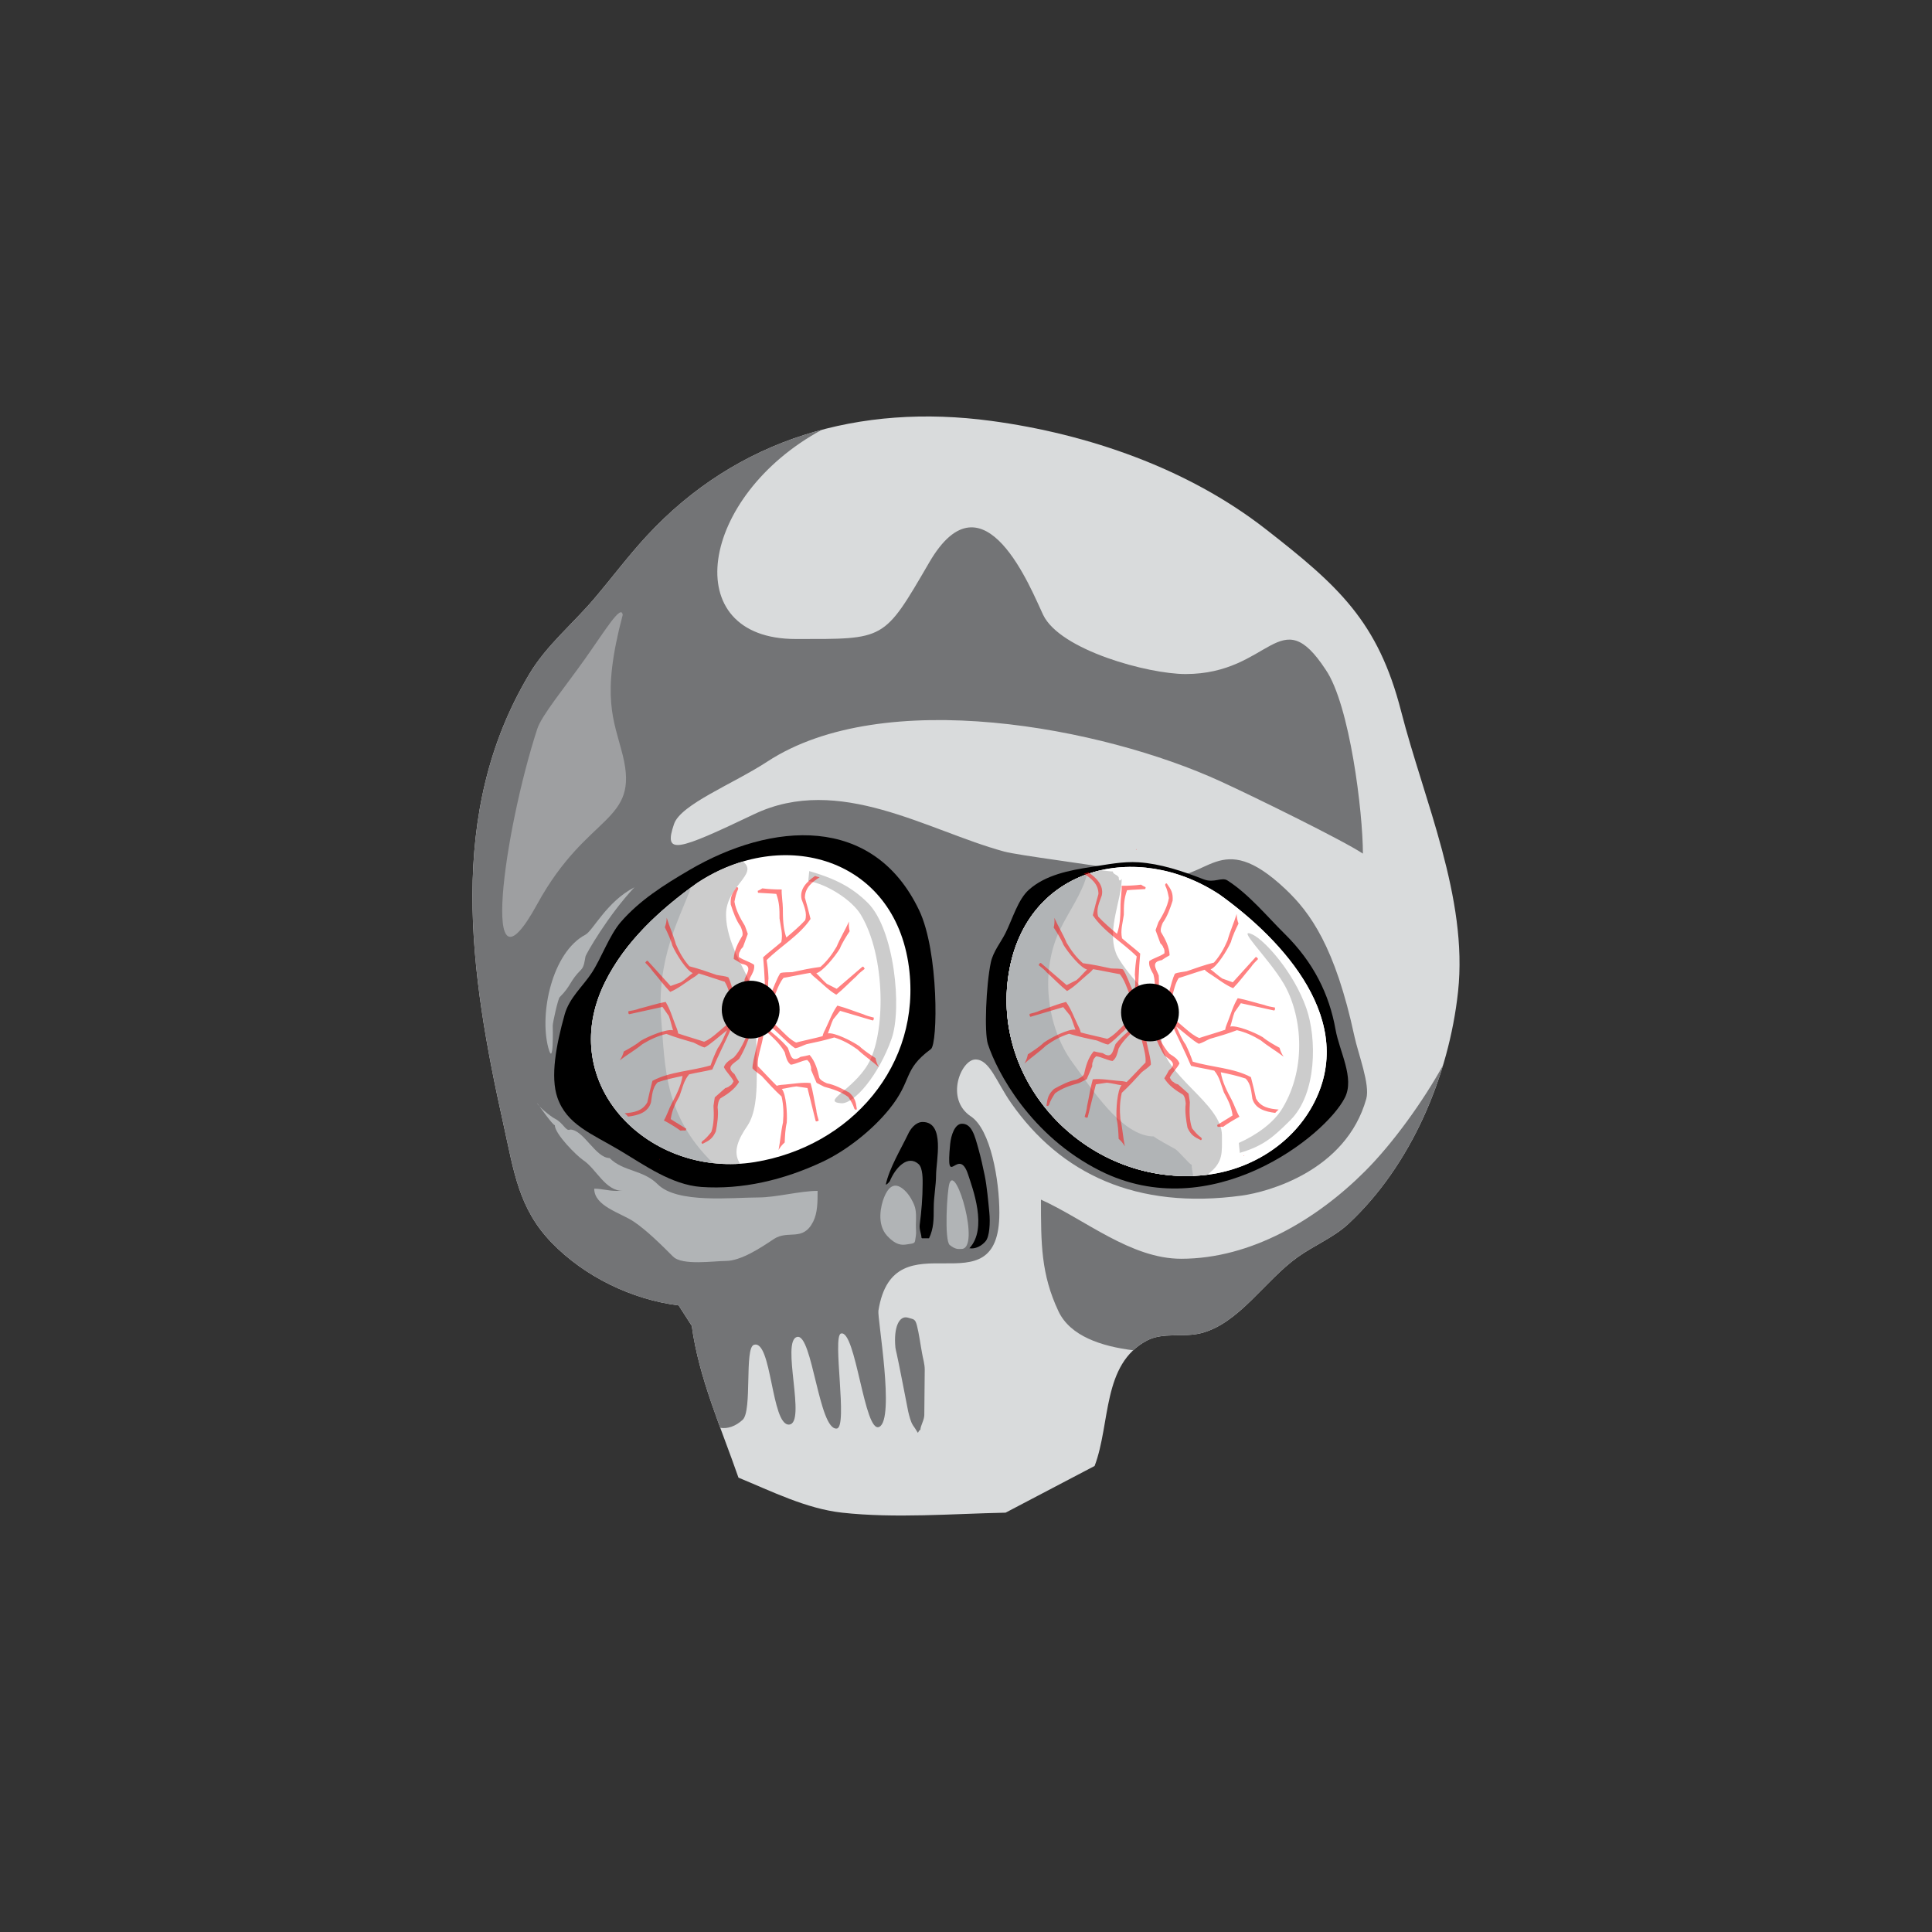 <?xml version="1.0" encoding="UTF-8" standalone="no"?>
<!-- Created with sK1/UniConvertor (http://sk1project.org/) -->

<svg
   xmlns:dc="http://purl.org/dc/elements/1.1/"
   xmlns:cc="http://creativecommons.org/ns#"
   xmlns:rdf="http://www.w3.org/1999/02/22-rdf-syntax-ns#"
   xmlns:svg="http://www.w3.org/2000/svg"
   xmlns="http://www.w3.org/2000/svg"
   xmlns:sodipodi="http://sodipodi.sourceforge.net/DTD/sodipodi-0.dtd"
   xmlns:inkscape="http://www.inkscape.org/namespaces/inkscape"
   width="708.661"
   height="708.661"
   viewBox="0 0 566.929 566.929"
   id="svg2985"
   version="1.1"
   inkscape:version="0.48.0 r9654"
   sodipodi:docname="DEATH_S_HEAD.CDR"
   style="fill-rule:evenodd">
  <rect x="0" y="0" width="566.929" height="566.929" fill="#333333" stroke="none"/>
  <defs
     id="defs3049" />
  <sodipodi:namedview
     pagecolor="#ffffff"
     bordercolor="#666666"
     borderopacity="1"
     objecttolerance="10"
     gridtolerance="10"
     guidetolerance="10"
     inkscape:pageopacity="0"
     inkscape:pageshadow="2"
     inkscape:window-width="1440"
     inkscape:window-height="844"
     id="namedview3047"
     showgrid="false"
     inkscape:document-units="cm"
     units="cm"
     inkscape:zoom="0.99965549"
     inkscape:cx="347.60537"
     inkscape:cy="322.16925"
     inkscape:window-x="-4"
     inkscape:window-y="-4"
     inkscape:window-maximized="1"
     inkscape:current-layer="svg2985" />
  <path
     style="fill:#d9dbdc;stroke:none"
     d="m 216.696,433.599 c -5.108,-14.723 -11.601,-29.111 -13.706,-44.545 l -3.855,-5.996 c -13.773,-1.722 -27.658,-8.49 -37.263,-18.418 -9.688,-10.014 -11.055,-20.833 -14.134,-34.693 -9.847,-44.313 -16.979,-91.312 7.709,-132.35 4.957,-8.239 12.614,-14.521 18.846,-21.844 5.189,-6.097 9.989,-12.534 15.419,-18.417 26.687,-28.911 62.839,-38.98 101.083,-33.837 28.52,3.835 57.78,13.974 80.523,31.695 21.403,16.677 33.06,27.119 39.833,53.539 6.7,26.134 19.661,54.724 16.705,82.237 -2.655,24.7 -13.715,50.92 -32.124,68.102 -4.371,4.08 -10.137,6.362 -14.991,9.851 -9.664,6.945 -17.106,19.392 -28.269,22.273 -5.161,1.332 -11.124,-0.328 -15.848,2.141 -13.261,6.933 -10.676,24.331 -15.419,36.835 l -26.127,13.706 c -15.715,0.32 -32.377,1.715 -47.971,0 -10.526,-1.157 -20.739,-6.297 -30.411,-10.279 z"
     id="path2995"
     inkscape:connector-curvature="0" />
  <path
     style="fill:#737476;stroke:none"
     d="m 199.135,383.058 c -2.145,-0.268 -4.292,-0.659 -6.425,-1.164 -0.007,-0.002 -0.014,-0.003 -0.022,-0.005 -0.018,-0.004 -0.035,-0.009 -0.053,-0.013 -0.172,-0.041 -0.342,-0.082 -0.514,-0.125 -0.051,-0.012 -0.103,-0.025 -0.154,-0.038 -0.397,-0.099 -0.793,-0.202 -1.189,-0.309 -0.007,-0.002 -0.014,-0.004 -0.022,-0.006 -0.417,-0.113 -0.834,-0.23 -1.249,-0.352 -0.006,-0.002 -0.011,-0.003 -0.017,-0.005 -0.004,-0.001 -0.009,-0.003 -0.013,-0.004 -0.411,-0.121 -0.823,-0.246 -1.233,-0.375 -0.008,-0.003 -0.017,-0.005 -0.025,-0.008 -0.024,-0.007 -0.047,-0.015 -0.071,-0.023 -0.187,-0.059 -0.375,-0.119 -0.562,-0.181 -0.006,-0.001 -0.012,-0.003 -0.018,-0.005 -0.193,-0.064 -0.386,-0.128 -0.579,-0.193 -0.011,-0.004 -0.023,-0.008 -0.034,-0.012 -9.459,-3.2 -18.33,-8.619 -25.083,-15.6 -9.688,-10.014 -11.055,-20.833 -14.134,-34.693 -9.847,-44.313 -16.979,-91.312 7.709,-132.35 4.957,-8.239 12.614,-14.521 18.846,-21.844 5.189,-6.097 9.989,-12.534 15.419,-18.417 0.396,-0.428 0.794,-0.851 1.193,-1.271 0.031,-0.033 0.063,-0.067 0.095,-0.1 0.374,-0.392 0.749,-0.78 1.126,-1.165 0.068,-0.068 0.136,-0.138 0.203,-0.207 0.363,-0.367 0.727,-0.731 1.092,-1.092 0.073,-0.072 0.147,-0.144 0.22,-0.217 0.366,-0.36 0.734,-0.717 1.104,-1.071 0.067,-0.064 0.135,-0.128 0.203,-0.193 0.389,-0.369 0.779,-0.736 1.171,-1.099 0.023,-0.021 0.046,-0.041 0.068,-0.062 0.379,-0.35 0.76,-0.696 1.142,-1.039 0.065,-0.058 0.129,-0.117 0.194,-0.175 0.378,-0.338 0.759,-0.672 1.14,-1.003 0.079,-0.069 0.157,-0.138 0.237,-0.206 0.363,-0.314 0.727,-0.624 1.093,-0.932 0.103,-0.087 0.206,-0.173 0.309,-0.259 0.379,-0.316 0.759,-0.63 1.141,-0.94 0.063,-0.051 0.126,-0.102 0.189,-0.153 0.397,-0.321 0.795,-0.639 1.195,-0.953 0.069,-0.054 0.137,-0.107 0.206,-0.161 0.404,-0.316 0.81,-0.629 1.217,-0.938 0.008,-0.006 0.017,-0.013 0.025,-0.019 0.007,-0.006 0.015,-0.011 0.022,-0.017 0.399,-0.302 0.799,-0.599 1.2,-0.894 0.089,-0.066 0.177,-0.132 0.266,-0.197 0.387,-0.283 0.775,-0.562 1.165,-0.839 0.092,-0.065 0.184,-0.131 0.276,-0.196 0.372,-0.263 0.745,-0.522 1.119,-0.779 0.138,-0.095 0.277,-0.19 0.416,-0.284 0.342,-0.233 0.685,-0.463 1.029,-0.691 0.156,-0.104 0.313,-0.207 0.47,-0.31 0.278,-0.181 0.555,-0.362 0.834,-0.541 0.216,-0.138 0.432,-0.276 0.649,-0.413 0.276,-0.174 0.552,-0.347 0.83,-0.518 0.156,-0.097 0.313,-0.194 0.469,-0.29 0.346,-0.211 0.692,-0.42 1.039,-0.626 0.153,-0.091 0.306,-0.182 0.459,-0.273 0.342,-0.201 0.684,-0.399 1.028,-0.596 0.167,-0.096 0.334,-0.191 0.501,-0.286 0.34,-0.193 0.681,-0.384 1.023,-0.572 0.183,-0.102 0.367,-0.201 0.551,-0.301 0.263,-0.143 0.527,-0.285 0.791,-0.426 0.258,-0.137 0.516,-0.273 0.775,-0.408 0.227,-0.118 0.453,-0.235 0.68,-0.352 0.296,-0.152 0.593,-0.302 0.89,-0.451 0.204,-0.102 0.407,-0.203 0.611,-0.303 0.303,-0.15 0.607,-0.297 0.911,-0.444 0.23,-0.11 0.461,-0.221 0.692,-0.329 0.221,-0.104 0.442,-0.209 0.664,-0.311 0.319,-0.148 0.639,-0.294 0.96,-0.439 0.215,-0.096 0.43,-0.192 0.645,-0.287 0.262,-0.117 0.525,-0.232 0.788,-0.346 0.278,-0.12 0.557,-0.239 0.836,-0.357 0.192,-0.082 0.385,-0.162 0.578,-0.242 0.398,-0.166 0.797,-0.329 1.197,-0.49 0.112,-0.045 0.223,-0.089 0.335,-0.134 0.427,-0.17 0.856,-0.337 1.286,-0.501 0.137,-0.053 0.274,-0.106 0.411,-0.158 0.834,-0.315 1.671,-0.619 2.512,-0.914 0.014,-0.005 0.028,-0.009 0.042,-0.014 0.566,-0.198 1.133,-0.39 1.702,-0.578 0.022,-0.008 0.043,-0.015 0.065,-0.022 2.047,-0.675 4.114,-1.29 6.201,-1.843 -36.04,19.505 -42.563,61.405 -7.7,61.405 26.347,0 25.723,0.653 39.199,-22.491 16.084,-27.622 30.048,8.427 33.416,15.422 4.987,10.357 30.846,17.351 41.77,17.351 25.062,0 27.633,-21.849 41.128,-1.285 7.068,10.282 10.924,41.77 10.924,53.979 -5.783,-3.855 -31.559,-16.521 -41.77,-21.206 -34.598,-15.873 -98.875,-28.141 -133.021,-5.783 -9.916,6.492 -25.36,12.52 -27.343,18.281 -3.192,9.273 0.803,7.954 23.487,-2.859 24.95,-11.893 50.94,4.84 73.258,10.925 4.528,1.234 24.288,3.569 46.132,7.174 13.922,2.297 16.95,-14.64 36.582,3.932 7.219,6.829 14.548,16.913 20.191,43.156 1.114,5.183 4.644,14.162 3.478,18.322 -5.94,21.202 -28.923,27.359 -36.481,28.396 -31.024,4.257 -53.265,-6.419 -67.746,-27.165 -4.336,-6.212 -6.286,-12.767 -10.461,-12.767 -4.174,0 -9.045,11.567 -1.334,16.708 5.783,3.855 8.354,18.636 8.354,28.275 0,29.56 -30.983,0.456 -35.494,28.729 -0.347,2.17 4.894,31.734 0.273,34.089 -4.393,2.239 -6.881,-28.644 -11.258,-27.38 -2.621,0.756 2.109,27.525 -1.236,27.881 -5.251,0.558 -7.149,-27.827 -11.601,-26.89 -4.903,1.032 2.846,25.478 -2.417,25.727 -5.239,0.248 -5.037,-25.187 -10.32,-23.391 -2.799,0.951 -0.422,19.353 -3.274,21.985 -2.073,1.912 -4.429,2.714 -6.573,2.352 -3.6,-9.783 -6.961,-19.621 -8.366,-29.927 l -1.476,-2.297 -2.379,-3.699 z"
     id="path2997"
     inkscape:connector-curvature="0" />
  <path
     style="fill:#000000;stroke:none"
     d="m 202.216,255.348 c 24.261,-14.225 54.041,-16.503 67.51,11.793 5.785,12.153 5.501,39.183 3.44,40.703 -8.395,6.196 -5.243,9.004 -12.246,17.657 -4.97,6.142 -12.53,12.1 -19.451,15.367 -11.455,5.408 -23.723,8.275 -35.691,7.43 -8.751,-0.617 -16.86,-6.544 -24.034,-10.804 -8.131,-4.829 -15.443,-7.479 -18.182,-15.435 -2.091,-6.077 -0.397,-15.342 2.137,-24.381 1.373,-4.899 5.253,-8.122 7.941,-12.204 2.745,-4.169 5.207,-11.093 8.523,-14.91 5.526,-6.362 12.472,-10.772 20.053,-15.216 z"
     id="path2999"
     inkscape:connector-curvature="0" />
  <path
     style="fill:#ffffff;stroke:none"
     d="m 204.602,259.085 c 25.178,-16.651 57.866,-7.43 62.107,24.657 3.818,28.816 -17.071,52.67 -45.199,57.258 -30.699,5.009 -58.898,-22.624 -43.98,-52.771 5.968,-12.065 16.285,-21.423 27.072,-29.144 z"
     id="path3001"
     inkscape:connector-curvature="0" />
  <path
     style="fill:#000000;stroke:none"
     d="m 360.184,258.363 c -1.7,-1.086 -3.923,0.856 -6.958,-0.326 -6.257,-2.436 -12.71,-4.586 -19.11,-5.004 -4.671,-0.304 -9.314,0.674 -13.832,1.358 -6.644,1.006 -13.493,2.38 -18.335,6.674 -3.231,2.867 -4.762,8.427 -6.892,12.728 -1.286,2.594 -3.639,5.444 -4.305,8.608 -1.4,6.646 -1.968,20.581 -0.861,23.982 2.665,8.185 12.558,26.943 32.915,37.169 32.57,16.361 66.05,-10.083 71.832,-21.442 2.928,-5.752 -1.588,-13.534 -2.733,-19.987 -1.847,-10.405 -6.48,-19.778 -15.014,-28.182 -4.878,-4.803 -10.403,-11.55 -16.707,-15.578 z"
     id="path3003"
     inkscape:connector-curvature="0" />
  <path
     style="fill:#ffffff;stroke:none"
     d="m 357.884,262.512 c -24.296,-16.062 -56.606,-8.259 -61.833,22.834 -5.607,33.394 24.038,63.102 57.604,59.451 12.965,-1.411 25.209,-8.823 31.518,-20.392 13.411,-24.569 -8.473,-48.421 -27.289,-61.893 z"
     id="path3005"
     inkscape:connector-curvature="0" />
  <path
     style="fill:#000000;stroke:none"
     d="m 259.932,347.587 c 1.029,-4.802 4.459,-10.462 6.517,-14.749 0.686,-1.544 2.23,-3.601 4.288,-3.601 6.688,0 3.944,11.49 3.944,15.606 0,2.915 -0.686,6.345 -0.686,9.603 0,3.43 0,6.003 -1.372,8.918 l -2.058,0 c 0,0 -0.171,-0.171 -0.171,-0.171 0,-1.029 -0.686,-2.401 -0.515,-3.773 0.515,-3.945 0.858,-8.06 0.858,-12.005 0,-1.029 0.131,-4.647 -1.201,-5.831 -3.166,-2.815 -6.778,1.042 -8.403,4.974 -0.066,0.158 -0.686,0.857 -1.029,1.029 l -0.172,0 z"
     id="path3007"
     inkscape:connector-curvature="0" />
  <path
     style="fill:#000000;stroke:none"
     d="m 278.815,335.717 c 0.256,-2.627 1.377,-5.913 3.412,-5.966 2.94,-0.076 3.812,3.55 4.841,7.2 0.726,2.572 1.427,5.704 1.905,8.082 0.624,3.099 1.018,7.485 1.335,10.727 0.306,3.116 0.056,7.07 -1.071,8.443 -1.127,1.373 -3.066,2.42 -4.781,2.077 5.455,-5.775 0.914,-17.635 -0.35,-21.549 -2.873,-8.898 -6.662,5.075 -5.291,-9.014 z"
     id="path3009"
     inkscape:connector-curvature="0" />
  <path
     style="fill:#b1b4b6;stroke:none"
     d="m 167.304,331.46 c 3.925,0 7.47,8.354 11.567,8.354 4.042,4.042 9.807,3.381 14.137,7.711 5.71,5.71 21.685,3.856 29.561,3.856 5.14,0 12.209,-1.928 17.35,-1.928 0,3.213 0,6.426 -1.285,8.997 -3.024,6.047 -7.352,2.33 -11.567,5.14 -3.856,2.571 -9.639,6.427 -14.138,6.427 -3.427,0 -12.723,1.414 -15.422,-1.286 -3.213,-3.213 -7.712,-7.711 -11.567,-10.281 -3.856,-2.571 -11.568,-4.499 -11.568,-9.64 2.294,0 4.188,0.643 6.427,0.643 0,0 5.141,0 1.927,0 -5.14,0 -7.711,-6.426 -11.567,-8.997 -1.927,-1.285 -8.354,-7.711 -8.354,-10.281 -0.642,0 -5.14,-6.427 -5.14,-6.427 0,0.643 3.855,3.856 5.14,4.499 2.571,1.285 3.213,3.855 4.499,3.213 z"
     id="path3011"
     inkscape:connector-curvature="0" />
  <path
     style="fill:#b1b4b6;stroke:none"
     d="m 186.158,260.38 c -8.103,4.139 -12.176,12.735 -14.356,13.887 -9.794,5.176 -13.577,23.082 -10.924,33.121 1.667,6.311 1.315,-6.128 1.315,-6.457 0,-0.811 1.531,-7.804 2.041,-8.315 3.452,-3.452 2.856,-4.641 6.283,-8.067 0.909,-0.909 1.035,-2.595 1.285,-3.856 0.147,-0.74 6.586,-12.021 14.356,-20.313 z"
     id="path3013"
     inkscape:connector-curvature="0" />
  <path
     style="fill:#737476;stroke:none"
     d="m 266.501,414.191 c 0.331,1.346 0.717,2.987 1.386,4.038 0.191,0.301 0.849,1.178 0.998,1.515 l 0.433,0.673 c 0.082,0.127 0.382,-0.842 0.764,-0.842 0,-1.177 1.146,-2.86 1.146,-4.374 0,-4.207 0.127,-8.919 0.127,-13.294 0,-1.682 -0.509,-3.197 -0.764,-4.711 -0.509,-2.692 -0.909,-5.881 -1.528,-8.245 -0.526,-2.011 -0.963,-1.766 -2.567,-2.276 -2.61,-0.829 -4.335,2.767 -3.742,8.803 0.035,0.359 0.321,1.557 0.362,1.718 0.42,1.663 3.053,15.345 3.385,16.995 z"
     id="path3015"
     inkscape:connector-curvature="0" />
  <path
     style="fill:#b1b4b6;stroke:none"
     d="m 259.397,351.444 c 1.558,-3.887 3.532,-4.497 6.066,-2.141 1.487,1.383 2.457,3.395 2.836,4.381 0.663,1.723 0.506,3.805 0.454,5.651 -0.036,1.28 0.181,2.241 -0.01,3.35 -0.387,2.24 0.128,2.088 -2.847,2.504 -1.181,0.165 -2.983,0.275 -5.562,-2.527 -3.22,-3.499 -1.794,-9.081 -0.937,-11.218 z"
     id="path3017"
     inkscape:connector-curvature="0" />
  <path
     style="fill:#737476;stroke:none"
     d="m 416.95,329.445 c -0.013,0.026 -0.025,0.052 -0.038,0.078 -0.339,0.712 -0.686,1.419 -1.04,2.122 -0.04,0.079 -0.079,0.157 -0.119,0.236 -0.108,0.215 -0.218,0.429 -0.328,0.643 -0.029,0.056 -0.058,0.112 -0.087,0.169 -0.359,0.695 -0.725,1.385 -1.098,2.072 -0.037,0.067 -0.073,0.133 -0.11,0.201 -0.362,0.662 -0.73,1.321 -1.105,1.975 -0.051,0.089 -0.102,0.178 -0.154,0.266 -0.109,0.19 -0.218,0.379 -0.329,0.568 -0.062,0.104 -0.123,0.208 -0.185,0.312 -0.195,0.332 -0.393,0.663 -0.592,0.991 -0.061,0.102 -0.122,0.203 -0.184,0.305 -0.107,0.176 -0.215,0.352 -0.324,0.527 -0.069,0.112 -0.138,0.223 -0.207,0.334 -0.385,0.618 -0.776,1.232 -1.173,1.841 -0.052,0.078 -0.103,0.157 -0.155,0.236 -0.123,0.187 -0.246,0.374 -0.37,0.561 -0.07,0.105 -0.141,0.209 -0.211,0.313 -0.188,0.28 -0.377,0.559 -0.567,0.837 -0.095,0.138 -0.19,0.276 -0.285,0.414 -0.105,0.151 -0.211,0.302 -0.316,0.453 -0.103,0.146 -0.205,0.291 -0.308,0.436 -0.092,0.129 -0.184,0.259 -0.277,0.389 -0.189,0.264 -0.379,0.526 -0.571,0.788 -0.069,0.095 -0.139,0.189 -0.209,0.284 -0.148,0.2 -0.296,0.399 -0.445,0.598 -0.07,0.093 -0.14,0.187 -0.21,0.28 -0.206,0.273 -0.413,0.544 -0.621,0.814 -0.043,0.055 -0.086,0.11 -0.129,0.165 -0.177,0.228 -0.354,0.454 -0.533,0.68 -0.073,0.092 -0.146,0.185 -0.22,0.277 -0.166,0.209 -0.334,0.418 -0.502,0.625 -0.055,0.068 -0.108,0.135 -0.163,0.202 -0.216,0.264 -0.432,0.527 -0.651,0.788 -0.066,0.08 -0.133,0.159 -0.2,0.239 -0.168,0.201 -0.338,0.401 -0.509,0.6 -0.072,0.085 -0.144,0.17 -0.217,0.254 -0.221,0.258 -0.445,0.514 -0.669,0.769 -0.044,0.05 -0.088,0.099 -0.132,0.148 -0.198,0.224 -0.398,0.448 -0.599,0.67 -0.058,0.065 -0.117,0.129 -0.175,0.194 -0.224,0.247 -0.45,0.492 -0.676,0.736 -0.016,0.017 -0.031,0.034 -0.046,0.05 -0.009,0.01 -0.018,0.02 -0.027,0.029 -0.24,0.257 -0.481,0.512 -0.724,0.766 -0.052,0.055 -0.106,0.11 -0.159,0.166 -0.21,0.219 -0.422,0.437 -0.634,0.653 -0.047,0.048 -0.094,0.096 -0.141,0.144 -0.249,0.253 -0.5,0.504 -0.752,0.754 -0.044,0.044 -0.09,0.088 -0.135,0.132 -0.216,0.213 -0.434,0.425 -0.652,0.635 -0.058,0.057 -0.117,0.114 -0.176,0.17 -0.258,0.248 -0.517,0.494 -0.779,0.738 -4.371,4.08 -10.137,6.362 -14.991,9.851 -9.664,6.945 -17.106,19.392 -28.269,22.273 -5.161,1.332 -11.124,-0.328 -15.848,2.141 -1.576,0.824 -2.927,1.799 -4.094,2.892 -9.298,-1.151 -18.482,-4.14 -21.923,-11.432 -5.153,-10.919 -5.141,-19.921 -5.141,-32.774 12.852,5.784 26.347,17.351 41.127,17.351 20.564,0 39.842,-11.567 53.98,-25.705 8.244,-8.244 17.068,-20.586 22.866,-31.051 -1.73,5.736 -3.899,11.39 -6.489,16.827 z"
     id="path3019"
     inkscape:connector-curvature="0" />
  <path
     style="fill:#9e9fa1;stroke:none"
     d="m 157.665,213.861 c -9.772,29.974 -17.201,82.82 0,51.41 14.78,-26.991 30.098,-23.551 25.061,-43.698 -2.57,-10.282 -6.445,-16.844 0,-41.128 -0.394,-3.405 -5.375,4.905 -11.22,13.125 -5.846,8.22 -12.557,16.349 -13.841,20.291 z"
     id="path3021"
     inkscape:connector-curvature="0" />
  <path
     style="fill:#b1b4b6;stroke:none"
     d="m 278.611,347.234 c 1.963,-5.748 9.117,19.071 3.581,19.256 -1.015,0.035 -1.803,0.194 -3.5,-1.149 -1.621,-1.283 -0.811,-15.97 -0.081,-18.107 z"
     id="path3023"
     inkscape:connector-curvature="0" />
  <path
     style="fill:#cccccc;stroke:none"
     d="m 204.602,259.085 c 4.301,-2.844 8.82,-4.931 13.38,-6.281 4.845,3.654 -4.932,7.14 -4.932,15.595 0,8.184 5.874,16.65 6.787,19.619 0.972,3.159 2.038,10.103 2.038,11.4 0,6.921 0.256,11.133 0.182,17.678 -0.043,3.869 -0.338,9.777 -2.788,13.339 -2.45,3.563 -4.478,7.577 -2.08,11.058 -28.941,1.905 -53.874,-24.538 -39.659,-53.264 5.968,-12.065 16.285,-21.423 27.072,-29.144 z"
     id="path3025"
     inkscape:connector-curvature="0" />
  <path
     style="fill:#cccccc;stroke:none"
     d="m 237.466,255.614 c 6.987,2.038 12.252,4.419 17.176,9.316 7.819,7.777 10.112,31.023 6.987,39.883 -3.721,10.549 -10.981,19.251 -14.847,18.923 -5.801,-0.493 3.348,-3.785 7.86,-11.354 5.251,-8.809 5.368,-31.624 -2.038,-43.959 -2.571,-4.281 -9.932,-9.024 -15.429,-9.898 l 0.291,-2.911 z"
     id="path3027"
     inkscape:connector-curvature="0" />
  <path
     style="fill:#b1b4b6;stroke:none"
     d="m 209.245,341.308 c -25.297,-2.851 -44.608,-27.025 -31.715,-53.079 5.629,-11.38 15.128,-20.352 25.241,-27.813 -3.308,9.107 -10.321,20.983 -8.691,39.41 1.13,12.769 0.664,27.398 15.165,41.482 z"
     id="path3029"
     inkscape:connector-curvature="0" />
  <path
     style="fill:#ff0000;stroke:none;fill-opacity:0.494"
     d="m 217.788,299.791 c -0.079,-0.398 -0.117,-0.732 -0.156,-1.066 -1.738,-3.628 -2.685,-9.624 -3.89,-11.927 -0.961,-0.419 -2.415,-0.491 -3.456,-0.71 -2.631,-0.93 -5.289,-1.852 -7.994,-2.545 -1.713,-1.937 -2.959,-4.123 -3.979,-6.512 -0.744,-2.705 -1.874,-5.111 -2.67,-7.716 l -0.012,0.002 c -0.011,0.961 -0.198,1.902 -0.54,2.781 0.754,1.53 1.811,3.758 2.216,5.388 1.121,2.534 4.188,7.38 5.972,8.052 -1.163,0.854 -2.25,1.918 -3.449,2.7 -1.058,0.398 -2.024,0.739 -3.058,1.097 -2.251,-2.485 -4.501,-4.97 -6.71,-7.392 -0.38,-0.08 -0.5,0.285 -0.715,0.556 0.774,0.789 1.547,1.545 2.146,2.463 1.707,1.972 3.359,4.25 5.178,6.105 2.263,-0.938 4.304,-2.588 6.321,-3.904 0.709,-0.462 1.462,-0.882 2.038,-1.511 1.067,0.26 7.546,2.466 7.609,2.425 1.982,3.038 1.803,8.079 4.069,10.939 -0.604,0.124 -1.186,0.348 -1.752,0.641 -0.054,-0.092 -0.118,-0.186 -0.188,-0.285 -0.099,0.184 -0.197,0.368 -0.29,0.55 -2.713,1.608 -5.089,4.669 -7.874,5.765 -0.027,-0.07 -6.587,-2.025 -7.607,-2.431 -0.105,-0.847 -0.476,-1.625 -0.786,-2.413 -0.882,-2.24 -1.59,-4.768 -2.892,-6.843 -2.557,0.458 -5.222,1.359 -7.756,1.977 -1.02,0.401 -2.089,0.57 -3.176,0.765 0.018,0.345 -0.096,0.712 0.26,0.867 3.204,-0.694 6.478,-1.416 9.751,-2.139 0.636,0.891 1.226,1.729 1.858,2.666 0.524,1.332 0.795,2.829 1.248,4.198 -1.844,-0.485 -7.151,1.689 -9.533,3.105 -1.274,1.093 -3.426,2.298 -4.927,3.108 -0.231,0.914 -0.623,1.79 -1.171,2.58 l 0.009,0.009 c 2.158,-1.663 4.473,-2.97 6.646,-4.744 2.215,-1.357 4.497,-2.416 7.015,-3.003 2.607,1.002 5.308,1.79 7.991,2.556 0.976,0.425 2.202,1.208 3.228,1.423 1.578,-0.803 4.053,-3.074 6.581,-5.056 -0.833,1.803 -1.603,3.718 -2.744,5.29 -0.82,1.654 -1.528,3.391 -2.078,5.017 -5.559,1.672 -11.937,1.807 -17.073,4.543 -0.533,2.105 -1.067,4.21 -1.499,6.284 -1.381,2.569 -3.992,3.024 -6.639,3.229 0.363,0.294 0.701,0.621 1.01,0.978 2.917,-0.36 5.845,-1.179 6.704,-4.141 0.33,-2.044 0.4,-4.399 1.994,-5.933 2.212,-0.776 4.951,-1.364 7.264,-1.851 -0.405,2.787 -1.827,5.562 -3.173,8.065 -0.677,1.26 -1.569,3.848 -2.302,4.992 1.552,0.82 3.554,2.024 4.845,2.98 0.513,-0.053 1.034,-0.056 1.554,-0.007 0.068,-0.167 0.131,-0.342 0.181,-0.528 -1.664,-1.078 -3.146,-1.88 -4.564,-2.842 0.415,-2.734 1.269,-4.357 2.573,-6.782 0.84,-2.197 1.211,-4.475 2.815,-6.347 2.44,-0.567 4.917,-0.922 6.817,-1.418 1.803,-4.311 3.952,-8.395 5.828,-12.666 0.675,-0.482 1.342,-0.919 1.986,-1.275 0.108,-0.121 0.216,-0.24 0.332,-0.363 0.134,0.133 0.276,0.258 0.425,0.377 l 0.189,-0.123 z m 20.032,12.846 c 0.114,0.166 0.126,0.255 0.139,0.345 0.049,0.357 0.099,0.714 0.047,0.995 0.543,1.29 1.087,2.58 1.618,3.782 0.789,0.437 1.566,0.784 2.253,1.144 2.459,0.66 5.033,1.487 7.068,3.025 0.697,1.087 1.394,2.174 1.747,3.4 0.114,0.167 0.216,0.243 0.317,0.32 0.179,-0.024 0.358,-0.049 0.435,-0.151 -0.323,-2.323 -0.549,-3.293 -2.226,-4.881 -1.973,-1.093 -4.328,-2.314 -6.572,-2.731 -0.776,-0.347 -1.846,-0.836 -2.225,-1.603 -0.514,-2.387 -1.219,-4.839 -2.844,-6.708 -0.881,0.214 -1.762,0.427 -2.656,0.551 -2.749,1.839 -2.906,-0.598 -3.739,-2.668 -1.866,-2.291 -4.626,-4.457 -6.889,-6.328 -0.075,0.099 -0.162,0.112 -0.33,0.136 -0.075,-0.399 -0.188,-0.788 -0.351,-1.165 l -0.225,0.019 c -0.118,0.388 -0.242,0.7 -0.367,1.013 -0.187,4.018 -2.193,9.747 -2.221,12.347 0.647,0.824 1.894,1.576 2.707,2.262 1.876,2.065 3.781,4.135 5.836,6.027 0.591,2.517 0.654,5.032 0.42,7.619 -0.625,2.735 -0.77,5.389 -1.302,8.061 l 0.011,0.004 c 0.466,-0.841 1.076,-1.582 1.793,-2.194 0.061,-1.704 0.185,-4.168 0.6,-5.794 0.212,-2.763 -0.194,-8.484 -1.447,-9.921 1.429,-0.202 2.89,-0.623 4.317,-0.745 1.12,0.151 2.132,0.309 3.212,0.483 0.805,3.254 1.611,6.509 2.409,9.688 0.298,0.251 0.575,-0.015 0.894,-0.151 -0.308,-1.062 -0.631,-2.094 -0.724,-3.186 -0.57,-2.545 -0.946,-5.334 -1.669,-7.829 -2.438,-0.246 -5.017,0.241 -7.416,0.445 -0.844,0.071 -1.706,0.084 -2.511,0.366 -0.817,-0.734 -5.479,-5.746 -5.553,-5.74 -0.29,-3.411 1.961,-7.483 1.674,-10.949 2.27,2.102 4.777,4.179 6.221,6.842 0.389,1.494 0.665,2.822 1.784,3.668 1.608,-0.223 3.117,-1.161 4.814,-1.397 0.534,0.564 0.839,0.794 0.951,1.599 z m -14.686,-14.046 c 0.275,0.299 0.481,0.565 0.687,0.83 3.369,2.199 7.291,6.832 9.517,8.174 1.039,-0.141 2.319,-0.834 3.322,-1.187 2.732,-0.571 5.482,-1.163 8.154,-1.975 2.47,0.766 4.669,1.987 6.781,3.499 2.041,1.926 4.255,3.396 6.288,5.209 l 0.009,-0.008 c -0.489,-0.828 -0.817,-1.729 -0.982,-2.657 -1.438,-0.917 -3.499,-2.272 -4.691,-3.455 -2.273,-1.583 -7.411,-4.133 -9.285,-3.781 0.551,-1.334 0.928,-2.807 1.547,-4.099 0.698,-0.888 1.346,-1.682 2.044,-2.524 3.213,0.955 6.427,1.911 9.572,2.834 0.367,-0.129 0.279,-0.503 0.323,-0.847 -1.071,-0.272 -2.125,-0.517 -3.113,-0.991 -2.483,-0.799 -5.077,-1.888 -7.595,-2.529 -1.447,1.976 -2.335,4.446 -3.376,6.618 -0.365,0.763 -0.791,1.513 -0.957,2.35 -1.047,0.331 -7.73,1.809 -7.762,1.878 -3.65,-1.749 -6.294,-7.028 -10.385,-7.542 l -0.098,0.203 z m -9.095,20.097 c -0.122,0.16 -0.203,0.2 -0.284,0.24 -0.323,0.16 -0.647,0.32 -0.929,0.358 -1.054,0.923 -2.107,1.845 -3.08,2.728 -0.166,0.886 -0.251,1.733 -0.376,2.499 0.148,2.542 0.175,5.244 -0.644,7.66 -0.812,1.005 -1.624,2.009 -2.677,2.73 -0.122,0.16 -0.163,0.281 -0.203,0.402 0.079,0.162 0.159,0.323 0.28,0.364 2.103,-1.038 2.953,-1.557 3.932,-3.65 0.414,-2.216 0.831,-4.836 0.52,-7.097 0.085,-0.847 0.212,-2.015 0.82,-2.618 2.104,-1.239 4.209,-2.681 5.471,-4.812 -0.48,-0.769 -0.96,-1.538 -1.36,-2.346 -2.611,-2.031 -0.347,-2.947 1.354,-4.39 1.586,-2.493 2.773,-5.795 3.836,-8.532 -0.121,-0.041 -0.161,-0.122 -0.241,-0.284 -0.161,0.08 -0.323,0.16 -0.525,0.159 -1.305,2.857 -2.491,5.957 -4.6,8.205 -1.296,0.84 -2.469,1.52 -2.919,2.849 0.718,1.456 2.084,2.592 2.842,4.129 -0.366,0.684 -0.489,1.046 -1.217,1.406 z m -20.518,21.63 0.107,-0.199 c -0.132,-0.071 -0.305,0.092 -0.107,0.199 z m 23.708,-61.309 c 0.031,-0.199 0.083,-0.273 0.135,-0.346 0.21,-0.294 0.419,-0.588 0.65,-0.756 0.491,-1.311 0.982,-2.623 1.421,-3.86 -0.274,-0.86 -0.6,-1.646 -0.853,-2.379 -1.334,-2.169 -2.637,-4.537 -3.06,-7.053 0.239,-1.269 0.479,-2.538 1.065,-3.671 0.031,-0.199 0.01,-0.325 -0.011,-0.451 -0.147,-0.105 -0.294,-0.209 -0.42,-0.188 -1.361,1.91 -1.863,2.77 -1.734,5.077 0.684,2.149 1.558,4.653 2.902,6.497 0.326,0.786 0.768,1.876 0.517,2.694 -1.265,2.088 -2.437,4.355 -2.539,6.829 0.787,0.45 1.574,0.9 2.309,1.423 3.262,0.552 1.702,2.431 0.886,4.508 -0.216,2.946 0.302,6.416 0.663,9.331 0.125,-0.022 0.199,0.031 0.346,0.135 0.105,-0.146 0.209,-0.293 0.387,-0.388 -0.203,-3.135 -0.627,-6.427 0.166,-9.405 0.743,-1.354 1.454,-2.508 1.222,-3.892 -1.322,-0.942 -3.063,-1.296 -4.459,-2.29 -0.001,-0.776 -0.064,-1.154 0.407,-1.815 z m 6.141,18.913 c 0.128,-0.384 0.208,-0.711 0.287,-1.038 0.398,-0.619 0.779,-1.32 1.145,-2.065 -0.371,-4.65 -0.411,-9.264 -0.865,-13.914 1.439,-1.337 3.452,-2.822 5.333,-4.478 0.527,-2.408 -0.226,-4.59 -0.527,-6.922 0,-2.754 -0.015,-4.588 -0.945,-7.192 -1.705,-0.176 -3.389,-0.181 -5.366,-0.342 -0.044,-0.188 -0.072,-0.371 -0.09,-0.551 0.481,-0.203 0.938,-0.453 1.365,-0.742 1.59,0.231 3.923,0.343 5.679,0.33 -0.104,1.354 0.335,4.057 0.335,5.487 0,2.842 0.063,5.959 1.026,8.605 1.806,-1.523 3.941,-3.338 5.521,-5.069 0.677,-2.107 -0.376,-4.214 -1.054,-6.17 -0.646,-3.016 1.546,-5.123 3.944,-6.822 0.441,0.168 0.894,0.296 1.353,0.383 -2.235,1.434 -4.319,3.071 -4.319,5.988 0.602,2.031 1.129,4.138 1.656,6.245 -3.228,4.841 -8.781,7.981 -12.886,12.086 0.286,1.692 0.485,3.557 0.546,5.402 -0.26,1.926 -0.032,3.977 0.088,5.959 1.288,-2.943 2.392,-6.115 3.402,-7.569 1.006,-0.297 2.457,-0.188 3.518,-0.276 2.725,-0.596 5.477,-1.181 8.248,-1.532 1.94,-1.71 3.448,-3.724 4.756,-5.968 1.074,-2.592 2.494,-4.839 3.607,-7.325 l 0.012,0.004 c -0.108,0.955 -0.039,1.912 0.191,2.826 -0.938,1.425 -2.264,3.505 -2.868,5.071 -1.427,2.375 -5.072,6.803 -6.926,7.249 1.048,0.991 1.995,2.181 3.088,3.107 1,0.526 1.917,0.984 2.898,1.468 2.542,-2.187 5.083,-4.373 7.575,-6.502 0.388,-0.032 0.461,0.345 0.641,0.641 -0.866,0.687 -1.727,1.341 -2.435,2.177 -1.939,1.745 -3.86,3.8 -5.896,5.415 -2.129,-1.211 -3.95,-3.102 -5.787,-4.658 -0.646,-0.547 -1.342,-1.057 -1.835,-1.753 -1.091,0.126 -7.794,1.51 -7.851,1.462 -1.934,2.284 -2.577,6.104 -4.206,8.807 0.005,0.204 0.005,0.412 0.005,0.621 -0.108,-0.054 -0.208,-0.107 -0.299,-0.161 -0.515,0.753 -1.126,1.396 -1.892,1.862 l -0.172,-0.146 z m 1.686,-47.68 0,0.226 c 0.151,0 0.226,-0.226 0,-0.226 z"
     id="path3031"
     inkscape:connector-curvature="0" />
  <path
     style="fill:#000000;stroke:none"
     d="m 220.282,287.786 c 4.682,0 8.482,3.8 8.482,8.482 0,4.682 -3.8,8.482 -8.482,8.482 -4.682,0 -8.483,-3.8 -8.483,-8.482 0,-4.682 3.801,-8.482 8.483,-8.482 z"
     id="path3033"
     inkscape:connector-curvature="0" />
  <path
     style="fill:#ffffff;stroke:none"
     d="m 357.884,262.512 c -24.296,-16.062 -56.606,-8.259 -61.833,22.834 -5.607,33.394 24.038,63.102 57.604,59.451 12.965,-1.411 25.209,-8.823 31.518,-20.392 13.411,-24.569 -8.473,-48.421 -27.289,-61.893 z"
     id="path3035"
     inkscape:connector-curvature="0" />
  <path
     style="fill:#cccccc;stroke:none"
     d="m 323,255.369 c -13.233,3.031 -24.104,13.052 -26.949,29.977 -5.607,33.394 24.038,63.102 57.604,59.451 0.201,-0.022 0.403,-0.046 0.604,-0.071 0.139,-0.105 0.276,-0.211 0.414,-0.321 4.326,-3.46 3.893,-6.056 3.893,-11.246 0,-9.517 -17.735,-17.736 -17.735,-28.117 l 0,-11.247 c -3.461,0 -12.545,-11.247 -13.41,-14.275 -2.595,-6.921 1.731,-15.572 1.731,-21.628 -0.866,1.298 -0.866,-0.433 -0.866,-0.433 -0.432,-0.865 -1.73,-0.865 -1.73,-1.73 -0.625,0 -2.051,-0.2 -3.556,-0.36 z"
     id="path3037"
     inkscape:connector-curvature="0" />
  <path
     style="fill:#b1b4b6;stroke:none"
     d="m 318.946,256.545 c -11.358,4.02 -20.347,13.641 -22.895,28.801 -5.409,32.215 21.99,60.996 54.067,59.709 -0.162,-1.164 -0.44,-2.286 -0.44,-3.27 -0.554,0 -3.878,-4.154 -4.985,-4.708 -0.554,-0.277 -6.093,-3.323 -6.093,-3.6 -9.693,0 -18.832,-14.955 -23.817,-21.602 -7.755,-10.524 -9.693,-27.14 -3.601,-39.326 2.165,-4.57 6.628,-10.812 7.764,-16.004 z"
     id="path3039"
     inkscape:connector-curvature="0" />
  <path
     style="fill:#ff0000;stroke:none;fill-opacity:0.494;opacity:1"
     d="m 340.734,298.706 c 0.079,-0.397 0.117,-0.731 0.156,-1.066 1.738,-3.628 2.685,-9.624 3.89,-11.926 0.961,-0.42 2.415,-0.492 3.456,-0.71 2.631,-0.931 5.289,-1.852 7.994,-2.545 1.713,-1.938 2.959,-4.123 3.979,-6.512 0.744,-2.705 1.874,-5.111 2.67,-7.717 l 0.012,0.002 c 0.011,0.962 0.198,1.903 0.54,2.781 -0.754,1.531 -1.811,3.759 -2.216,5.388 -1.121,2.534 -4.188,7.381 -5.972,8.053 1.163,0.854 2.25,1.917 3.449,2.7 1.058,0.397 2.024,0.738 3.058,1.096 2.251,-2.485 4.501,-4.97 6.71,-7.392 0.38,-0.08 0.5,0.285 0.715,0.557 -0.774,0.789 -1.547,1.545 -2.146,2.463 -1.707,1.971 -3.359,4.249 -5.178,6.104 -2.263,-0.937 -4.304,-2.587 -6.321,-3.903 -0.709,-0.463 -1.462,-0.882 -2.038,-1.512 -1.067,0.26 -7.546,2.466 -7.609,2.425 -1.982,3.038 -1.803,8.08 -4.069,10.939 0.605,0.125 1.186,0.348 1.752,0.641 0.054,-0.091 0.118,-0.185 0.188,-0.284 0.099,0.184 0.197,0.367 0.29,0.549 2.713,1.609 5.089,4.669 7.874,5.765 0.027,-0.07 6.587,-2.024 7.607,-2.43 0.105,-0.847 0.476,-1.626 0.786,-2.413 0.882,-2.241 1.59,-4.769 2.892,-6.844 2.557,0.459 5.223,1.359 7.756,1.977 1.02,0.402 2.089,0.57 3.176,0.765 -0.018,0.346 0.096,0.713 -0.26,0.868 -3.204,-0.695 -6.478,-1.417 -9.751,-2.139 -0.636,0.89 -1.226,1.728 -1.858,2.665 -0.524,1.333 -0.795,2.829 -1.248,4.199 1.844,-0.486 7.151,1.688 9.533,3.104 1.274,1.094 3.426,2.298 4.927,3.109 0.231,0.914 0.623,1.789 1.171,2.579 l -0.009,0.009 c -2.158,-1.662 -4.472,-2.969 -6.646,-4.743 -2.215,-1.357 -4.497,-2.417 -7.015,-3.004 -2.607,1.003 -5.308,1.791 -7.991,2.557 -0.976,0.424 -2.202,1.208 -3.228,1.423 -1.578,-0.804 -4.053,-3.074 -6.581,-5.056 0.833,1.802 1.603,3.717 2.744,5.29 0.82,1.654 1.528,3.391 2.078,5.016 5.559,1.672 11.937,1.808 17.073,4.543 0.533,2.105 1.067,4.21 1.499,6.285 1.381,2.568 3.992,3.023 6.639,3.228 -0.363,0.294 -0.701,0.621 -1.01,0.979 -2.917,-0.361 -5.845,-1.18 -6.704,-4.142 -0.33,-2.044 -0.4,-4.398 -1.994,-5.933 -2.212,-0.776 -4.951,-1.364 -7.264,-1.85 0.405,2.786 1.827,5.562 3.173,8.065 0.677,1.259 1.569,3.848 2.302,4.991 -1.552,0.821 -3.554,2.025 -4.845,2.981 -0.513,-0.053 -1.034,-0.056 -1.554,-0.008 -0.068,-0.167 -0.131,-0.341 -0.181,-0.528 1.664,-1.077 3.146,-1.88 4.564,-2.842 -0.415,-2.734 -1.269,-4.357 -2.573,-6.782 -0.84,-2.197 -1.21,-4.475 -2.815,-6.346 -2.44,-0.567 -4.917,-0.923 -6.817,-1.419 -1.803,-4.311 -3.952,-8.394 -5.828,-12.666 -0.675,-0.482 -1.342,-0.918 -1.986,-1.275 -0.108,-0.12 -0.216,-0.239 -0.332,-0.362 -0.134,0.132 -0.276,0.258 -0.425,0.377 l -0.189,-0.124 z m -20.032,12.846 c -0.114,0.166 -0.126,0.256 -0.139,0.345 -0.049,0.357 -0.099,0.715 -0.047,0.995 -0.543,1.291 -1.087,2.581 -1.618,3.782 -0.789,0.437 -1.566,0.785 -2.253,1.144 -2.459,0.66 -5.033,1.487 -7.068,3.026 -0.697,1.087 -1.394,2.174 -1.747,3.4 -0.114,0.166 -0.216,0.243 -0.317,0.32 -0.179,-0.025 -0.357,-0.05 -0.435,-0.152 0.323,-2.322 0.549,-3.293 2.226,-4.881 1.973,-1.092 4.328,-2.313 6.572,-2.73 0.776,-0.348 1.846,-0.837 2.225,-1.603 0.514,-2.388 1.219,-4.84 2.844,-6.708 0.881,0.213 1.762,0.426 2.656,0.551 2.749,1.838 2.906,-0.599 3.739,-2.668 1.866,-2.291 4.626,-4.458 6.889,-6.329 0.075,0.099 0.162,0.113 0.33,0.137 0.075,-0.399 0.188,-0.788 0.351,-1.166 l 0.225,0.02 c 0.118,0.387 0.242,0.7 0.367,1.012 0.187,4.018 2.193,9.748 2.221,12.347 -0.647,0.824 -1.894,1.576 -2.707,2.262 -1.876,2.065 -3.781,4.136 -5.836,6.027 -0.591,2.518 -0.654,5.033 -0.42,7.62 0.625,2.735 0.77,5.389 1.303,8.06 l -0.012,0.004 c -0.466,-0.841 -1.076,-1.581 -1.793,-2.193 -0.061,-1.705 -0.185,-4.168 -0.6,-5.795 -0.212,-2.763 0.194,-8.483 1.447,-9.921 -1.429,-0.201 -2.89,-0.623 -4.317,-0.744 -1.12,0.151 -2.132,0.308 -3.212,0.482 -0.805,3.255 -1.61,6.509 -2.409,9.688 -0.298,0.251 -0.575,-0.014 -0.893,-0.151 0.307,-1.061 0.631,-2.094 0.723,-3.186 0.57,-2.545 0.946,-5.333 1.669,-7.828 2.438,-0.247 5.017,0.24 7.416,0.444 0.844,0.072 1.706,0.085 2.511,0.366 0.817,-0.734 5.479,-5.746 5.554,-5.739 0.289,-3.412 -1.962,-7.483 -1.675,-10.95 -2.27,2.102 -4.777,4.179 -6.221,6.843 -0.389,1.494 -0.665,2.822 -1.784,3.668 -1.608,-0.224 -3.117,-1.162 -4.814,-1.397 -0.534,0.563 -0.839,0.794 -0.951,1.598 z m 14.686,-14.045 c -0.275,0.298 -0.481,0.564 -0.687,0.83 -3.369,2.198 -7.291,6.831 -9.517,8.173 -1.039,-0.14 -2.319,-0.833 -3.322,-1.187 -2.732,-0.57 -5.482,-1.163 -8.154,-1.975 -2.47,0.766 -4.669,1.987 -6.781,3.5 -2.041,1.925 -4.255,3.395 -6.288,5.209 l -0.009,-0.009 c 0.489,-0.827 0.817,-1.728 0.982,-2.656 1.438,-0.917 3.499,-2.273 4.691,-3.455 2.273,-1.584 7.411,-4.134 9.285,-3.782 -0.551,-1.333 -0.928,-2.806 -1.547,-4.098 -0.697,-0.889 -1.346,-1.682 -2.044,-2.525 -3.213,0.956 -6.427,1.911 -9.572,2.834 -0.367,-0.129 -0.279,-0.503 -0.323,-0.846 1.071,-0.273 2.125,-0.518 3.113,-0.991 2.483,-0.799 5.077,-1.889 7.595,-2.53 1.447,1.976 2.335,4.447 3.376,6.618 0.365,0.763 0.791,1.513 0.957,2.35 1.047,0.332 7.73,1.81 7.762,1.878 3.65,-1.749 6.294,-7.027 10.385,-7.542 l 0.098,0.204 z m 9.095,20.096 c 0.122,0.161 0.203,0.201 0.284,0.241 0.323,0.159 0.647,0.319 0.929,0.358 1.054,0.922 2.107,1.845 3.08,2.727 0.166,0.887 0.251,1.733 0.376,2.499 -0.148,2.542 -0.175,5.245 0.644,7.661 0.812,1.004 1.624,2.008 2.677,2.729 0.122,0.161 0.163,0.282 0.203,0.402 -0.079,0.162 -0.159,0.324 -0.28,0.365 -2.103,-1.038 -2.953,-1.558 -3.932,-3.651 -0.414,-2.216 -0.831,-4.836 -0.52,-7.096 -0.085,-0.847 -0.212,-2.016 -0.82,-2.618 -2.104,-1.24 -4.209,-2.681 -5.471,-4.812 0.48,-0.769 0.961,-1.538 1.36,-2.347 2.611,-2.03 0.347,-2.947 -1.354,-4.39 -1.586,-2.493 -2.773,-5.794 -3.836,-8.532 0.121,-0.041 0.161,-0.122 0.241,-0.284 0.161,0.08 0.323,0.16 0.525,0.159 1.306,2.858 2.491,5.958 4.6,8.205 1.296,0.841 2.469,1.521 2.919,2.85 -0.718,1.455 -2.084,2.592 -2.842,4.128 0.366,0.684 0.489,1.047 1.217,1.406 z m 20.518,21.63 -0.107,-0.199 c 0.132,-0.071 0.305,0.092 0.107,0.199 z m -23.708,-61.308 c -0.031,-0.2 -0.083,-0.273 -0.135,-0.347 -0.21,-0.293 -0.419,-0.587 -0.65,-0.755 -0.491,-1.312 -0.982,-2.623 -1.42,-3.861 0.273,-0.859 0.599,-1.645 0.852,-2.379 1.334,-2.169 2.637,-4.537 3.06,-7.052 -0.239,-1.269 -0.479,-2.539 -1.065,-3.672 -0.031,-0.199 -0.01,-0.325 0.012,-0.451 0.146,-0.104 0.293,-0.209 0.419,-0.188 1.361,1.911 1.863,2.771 1.734,5.077 -0.684,2.149 -1.558,4.654 -2.902,6.497 -0.326,0.786 -0.768,1.876 -0.517,2.694 1.266,2.089 2.437,4.355 2.539,6.83 -0.787,0.449 -1.574,0.899 -2.309,1.423 -3.262,0.551 -1.702,2.43 -0.886,4.507 0.216,2.947 -0.302,6.417 -0.663,9.331 -0.125,-0.021 -0.199,0.031 -0.346,0.136 -0.105,-0.147 -0.209,-0.294 -0.387,-0.388 0.203,-3.135 0.627,-6.427 -0.166,-9.406 -0.743,-1.353 -1.454,-2.508 -1.222,-3.892 1.322,-0.941 3.063,-1.296 4.459,-2.29 0.001,-0.776 0.065,-1.153 -0.407,-1.814 z m -6.141,18.913 c -0.128,-0.385 -0.208,-0.712 -0.287,-1.039 -0.398,-0.618 -0.779,-1.319 -1.145,-2.064 0.371,-4.65 0.411,-9.265 0.865,-13.915 -1.439,-1.336 -3.452,-2.822 -5.333,-4.477 -0.527,-2.408 0.226,-4.59 0.527,-6.923 0,-2.753 0.015,-4.588 0.945,-7.191 1.705,-0.176 3.39,-0.182 5.366,-0.343 0.044,-0.187 0.072,-0.371 0.09,-0.551 -0.481,-0.203 -0.938,-0.452 -1.365,-0.742 -1.59,0.231 -3.923,0.343 -5.679,0.33 0.104,1.355 -0.335,4.057 -0.335,5.487 0,2.842 -0.063,5.96 -1.026,8.606 -1.806,-1.523 -3.941,-3.339 -5.521,-5.069 -0.677,-2.107 0.376,-4.214 1.054,-6.17 0.646,-3.016 -1.546,-5.124 -3.944,-6.823 -0.441,0.169 -0.894,0.297 -1.353,0.384 2.235,1.434 4.319,3.07 4.319,5.987 -0.602,2.032 -1.129,4.139 -1.656,6.245 3.228,4.842 8.781,7.982 12.886,12.086 -0.286,1.693 -0.485,3.558 -0.546,5.403 0.26,1.926 0.032,3.977 -0.088,5.959 -1.288,-2.944 -2.392,-6.115 -3.402,-7.57 -1.006,-0.296 -2.457,-0.187 -3.518,-0.275 -2.725,-0.597 -5.477,-1.181 -8.248,-1.533 -1.94,-1.71 -3.448,-3.723 -4.756,-5.967 -1.074,-2.592 -2.494,-4.839 -3.607,-7.326 l -0.012,0.004 c 0.108,0.955 0.039,1.912 -0.191,2.826 0.938,1.425 2.264,3.505 2.868,5.072 1.427,2.374 5.072,6.803 6.926,7.248 -1.048,0.992 -1.995,2.182 -3.088,3.107 -1,0.526 -1.917,0.985 -2.898,1.468 -2.542,-2.186 -5.083,-4.373 -7.575,-6.502 -0.388,-0.032 -0.461,0.346 -0.641,0.641 0.866,0.687 1.727,1.341 2.435,2.178 1.939,1.745 3.86,3.8 5.896,5.415 2.129,-1.212 3.95,-3.103 5.787,-4.659 0.646,-0.546 1.342,-1.057 1.835,-1.753 1.091,0.126 7.794,1.511 7.852,1.462 1.933,2.284 2.577,6.105 4.205,8.807 -0.005,0.204 -0.005,0.412 -0.005,0.621 0.108,-0.054 0.209,-0.106 0.3,-0.161 0.514,0.753 1.125,1.397 1.891,1.863 l 0.172,-0.146 z m -1.686,-47.681 0,0.226 c -0.151,0 -0.226,-0.226 0,-0.226 z"
     id="path3041"
     inkscape:connector-curvature="0" />
  <path
     style="fill:#000000;stroke:none"
     d="m 337.455,288.614 c 4.682,0 8.482,3.8 8.482,8.482 0,4.682 -3.8,8.483 -8.482,8.483 -4.682,0 -8.483,-3.801 -8.483,-8.483 0,-4.682 3.801,-8.482 8.483,-8.482 z"
     id="path3043"
     inkscape:connector-curvature="0" />
  <path
     style="fill:#cccccc;stroke:none"
     d="m 363.811,338.296 c 6.987,-2.038 9.924,-4.71 14.847,-9.607 7.819,-7.776 7.783,-24.037 4.658,-32.896 -3.72,-10.548 -12.146,-19.834 -15.72,-21.543 -5.252,-2.511 4.513,6.697 9.024,14.265 5.251,8.808 7.114,24.347 -0.291,36.681 -2.57,4.281 -7.603,7.86 -12.809,10.189 l 0.291,2.911 z"
     id="path3045"
     inkscape:connector-curvature="0" />
</svg>
